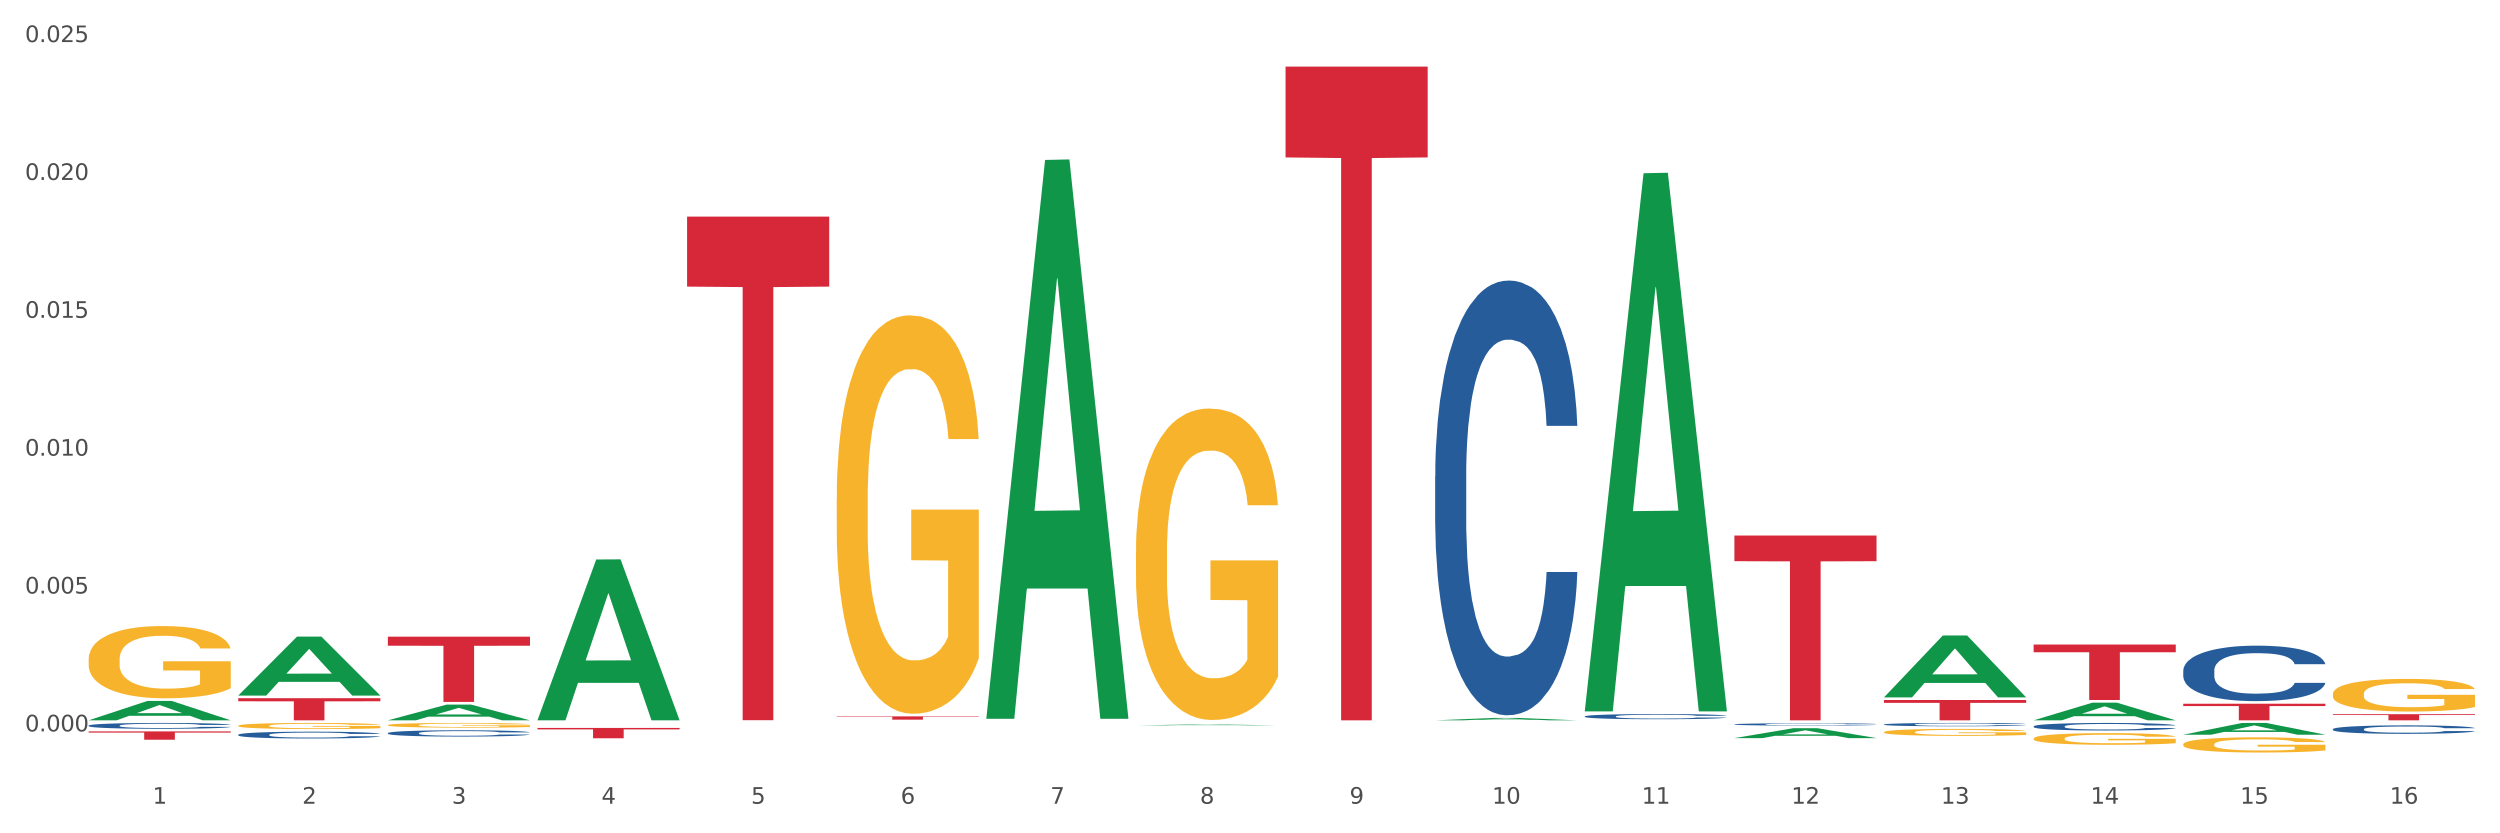 <?xml version="1.0" encoding="utf-8" standalone="no"?>
<!DOCTYPE svg PUBLIC "-//W3C//DTD SVG 1.1//EN"
  "http://www.w3.org/Graphics/SVG/1.1/DTD/svg11.dtd">
<svg xmlns:xlink="http://www.w3.org/1999/xlink" width="1080pt" height="360pt" viewBox="0 0 1080 360" xmlns="http://www.w3.org/2000/svg" version="1.1">
 <rect x="0" y="0" width="1080" height="360" fill="#333333" stroke="none"/>
 <defs>
  <style type="text/css">*{stroke-linejoin: round; stroke-linecap: butt}</style>
 </defs>
 <g id="figure_1">
  <g id="patch_1">
   <path d="M 0 360 
L 1080 360 
L 1080 0 
L 0 0 
z
" style="fill: #ffffff; stroke: #ffffff; stroke-linejoin: miter"/>
  </g>
  <g id="axes_1">
   <g id="matplotlib.axis_1">
    <g id="xtick_1">
     <g id="text_1">
      <!-- 1 -->
      <g style="fill: #4d4d4d" transform="translate(65.93 347.204) scale(0.096 -0.096)">
       <defs>
        <path id="DejaVuSans-31" d="M 794 531 
L 1825 531 
L 1825 4091 
L 703 3866 
L 703 4441 
L 1819 4666 
L 2450 4666 
L 2450 531 
L 3481 531 
L 3481 0 
L 794 0 
L 794 531 
z
" transform="scale(0.016)"/>
       </defs>
       <use xlink:href="#DejaVuSans-31"/>
      </g>
     </g>
    </g>
    <g id="xtick_2">
     <g id="text_2">
      <!-- 2 -->
      <g style="fill: #4d4d4d" transform="translate(130.565 347.204) scale(0.096 -0.096)">
       <defs>
        <path id="DejaVuSans-32" d="M 1228 531 
L 3431 531 
L 3431 0 
L 469 0 
L 469 531 
Q 828 903 1448 1529 
Q 2069 2156 2228 2338 
Q 2531 2678 2651 2914 
Q 2772 3150 2772 3378 
Q 2772 3750 2511 3984 
Q 2250 4219 1831 4219 
Q 1534 4219 1204 4116 
Q 875 4013 500 3803 
L 500 4441 
Q 881 4594 1212 4672 
Q 1544 4750 1819 4750 
Q 2544 4750 2975 4387 
Q 3406 4025 3406 3419 
Q 3406 3131 3298 2873 
Q 3191 2616 2906 2266 
Q 2828 2175 2409 1742 
Q 1991 1309 1228 531 
z
" transform="scale(0.016)"/>
       </defs>
       <use xlink:href="#DejaVuSans-32"/>
      </g>
     </g>
    </g>
    <g id="xtick_3">
     <g id="text_3">
      <!-- 3 -->
      <g style="fill: #4d4d4d" transform="translate(195.199 347.204) scale(0.096 -0.096)">
       <defs>
        <path id="DejaVuSans-33" d="M 2597 2516 
Q 3050 2419 3304 2112 
Q 3559 1806 3559 1356 
Q 3559 666 3084 287 
Q 2609 -91 1734 -91 
Q 1441 -91 1130 -33 
Q 819 25 488 141 
L 488 750 
Q 750 597 1062 519 
Q 1375 441 1716 441 
Q 2309 441 2620 675 
Q 2931 909 2931 1356 
Q 2931 1769 2642 2001 
Q 2353 2234 1838 2234 
L 1294 2234 
L 1294 2753 
L 1863 2753 
Q 2328 2753 2575 2939 
Q 2822 3125 2822 3475 
Q 2822 3834 2567 4026 
Q 2313 4219 1838 4219 
Q 1578 4219 1281 4162 
Q 984 4106 628 3988 
L 628 4550 
Q 988 4650 1302 4700 
Q 1616 4750 1894 4750 
Q 2613 4750 3031 4423 
Q 3450 4097 3450 3541 
Q 3450 3153 3228 2886 
Q 3006 2619 2597 2516 
z
" transform="scale(0.016)"/>
       </defs>
       <use xlink:href="#DejaVuSans-33"/>
      </g>
     </g>
    </g>
    <g id="xtick_4">
     <g id="text_4">
      <!-- 4 -->
      <g style="fill: #4d4d4d" transform="translate(259.833 347.204) scale(0.096 -0.096)">
       <defs>
        <path id="DejaVuSans-34" d="M 2419 4116 
L 825 1625 
L 2419 1625 
L 2419 4116 
z
M 2253 4666 
L 3047 4666 
L 3047 1625 
L 3713 1625 
L 3713 1100 
L 3047 1100 
L 3047 0 
L 2419 0 
L 2419 1100 
L 313 1100 
L 313 1709 
L 2253 4666 
z
" transform="scale(0.016)"/>
       </defs>
       <use xlink:href="#DejaVuSans-34"/>
      </g>
     </g>
    </g>
    <g id="xtick_5">
     <g id="text_5">
      <!-- 5 -->
      <g style="fill: #4d4d4d" transform="translate(324.467 347.204) scale(0.096 -0.096)">
       <defs>
        <path id="DejaVuSans-35" d="M 691 4666 
L 3169 4666 
L 3169 4134 
L 1269 4134 
L 1269 2991 
Q 1406 3038 1543 3061 
Q 1681 3084 1819 3084 
Q 2600 3084 3056 2656 
Q 3513 2228 3513 1497 
Q 3513 744 3044 326 
Q 2575 -91 1722 -91 
Q 1428 -91 1123 -41 
Q 819 9 494 109 
L 494 744 
Q 775 591 1075 516 
Q 1375 441 1709 441 
Q 2250 441 2565 725 
Q 2881 1009 2881 1497 
Q 2881 1984 2565 2268 
Q 2250 2553 1709 2553 
Q 1456 2553 1204 2497 
Q 953 2441 691 2322 
L 691 4666 
z
" transform="scale(0.016)"/>
       </defs>
       <use xlink:href="#DejaVuSans-35"/>
      </g>
     </g>
    </g>
    <g id="xtick_6">
     <g id="text_6">
      <!-- 6 -->
      <g style="fill: #4d4d4d" transform="translate(389.102 347.204) scale(0.096 -0.096)">
       <defs>
        <path id="DejaVuSans-36" d="M 2113 2584 
Q 1688 2584 1439 2293 
Q 1191 2003 1191 1497 
Q 1191 994 1439 701 
Q 1688 409 2113 409 
Q 2538 409 2786 701 
Q 3034 994 3034 1497 
Q 3034 2003 2786 2293 
Q 2538 2584 2113 2584 
z
M 3366 4563 
L 3366 3988 
Q 3128 4100 2886 4159 
Q 2644 4219 2406 4219 
Q 1781 4219 1451 3797 
Q 1122 3375 1075 2522 
Q 1259 2794 1537 2939 
Q 1816 3084 2150 3084 
Q 2853 3084 3261 2657 
Q 3669 2231 3669 1497 
Q 3669 778 3244 343 
Q 2819 -91 2113 -91 
Q 1303 -91 875 529 
Q 447 1150 447 2328 
Q 447 3434 972 4092 
Q 1497 4750 2381 4750 
Q 2619 4750 2861 4703 
Q 3103 4656 3366 4563 
z
" transform="scale(0.016)"/>
       </defs>
       <use xlink:href="#DejaVuSans-36"/>
      </g>
     </g>
    </g>
    <g id="xtick_7">
     <g id="text_7">
      <!-- 7 -->
      <g style="fill: #4d4d4d" transform="translate(453.736 347.204) scale(0.096 -0.096)">
       <defs>
        <path id="DejaVuSans-37" d="M 525 4666 
L 3525 4666 
L 3525 4397 
L 1831 0 
L 1172 0 
L 2766 4134 
L 525 4134 
L 525 4666 
z
" transform="scale(0.016)"/>
       </defs>
       <use xlink:href="#DejaVuSans-37"/>
      </g>
     </g>
    </g>
    <g id="xtick_8">
     <g id="text_8">
      <!-- 8 -->
      <g style="fill: #4d4d4d" transform="translate(518.37 347.204) scale(0.096 -0.096)">
       <defs>
        <path id="DejaVuSans-38" d="M 2034 2216 
Q 1584 2216 1326 1975 
Q 1069 1734 1069 1313 
Q 1069 891 1326 650 
Q 1584 409 2034 409 
Q 2484 409 2743 651 
Q 3003 894 3003 1313 
Q 3003 1734 2745 1975 
Q 2488 2216 2034 2216 
z
M 1403 2484 
Q 997 2584 770 2862 
Q 544 3141 544 3541 
Q 544 4100 942 4425 
Q 1341 4750 2034 4750 
Q 2731 4750 3128 4425 
Q 3525 4100 3525 3541 
Q 3525 3141 3298 2862 
Q 3072 2584 2669 2484 
Q 3125 2378 3379 2068 
Q 3634 1759 3634 1313 
Q 3634 634 3220 271 
Q 2806 -91 2034 -91 
Q 1263 -91 848 271 
Q 434 634 434 1313 
Q 434 1759 690 2068 
Q 947 2378 1403 2484 
z
M 1172 3481 
Q 1172 3119 1398 2916 
Q 1625 2713 2034 2713 
Q 2441 2713 2670 2916 
Q 2900 3119 2900 3481 
Q 2900 3844 2670 4047 
Q 2441 4250 2034 4250 
Q 1625 4250 1398 4047 
Q 1172 3844 1172 3481 
z
" transform="scale(0.016)"/>
       </defs>
       <use xlink:href="#DejaVuSans-38"/>
      </g>
     </g>
    </g>
    <g id="xtick_9">
     <g id="text_9">
      <!-- 9 -->
      <g style="fill: #4d4d4d" transform="translate(583.005 347.204) scale(0.096 -0.096)">
       <defs>
        <path id="DejaVuSans-39" d="M 703 97 
L 703 672 
Q 941 559 1184 500 
Q 1428 441 1663 441 
Q 2288 441 2617 861 
Q 2947 1281 2994 2138 
Q 2813 1869 2534 1725 
Q 2256 1581 1919 1581 
Q 1219 1581 811 2004 
Q 403 2428 403 3163 
Q 403 3881 828 4315 
Q 1253 4750 1959 4750 
Q 2769 4750 3195 4129 
Q 3622 3509 3622 2328 
Q 3622 1225 3098 567 
Q 2575 -91 1691 -91 
Q 1453 -91 1209 -44 
Q 966 3 703 97 
z
M 1959 2075 
Q 2384 2075 2632 2365 
Q 2881 2656 2881 3163 
Q 2881 3666 2632 3958 
Q 2384 4250 1959 4250 
Q 1534 4250 1286 3958 
Q 1038 3666 1038 3163 
Q 1038 2656 1286 2365 
Q 1534 2075 1959 2075 
z
" transform="scale(0.016)"/>
       </defs>
       <use xlink:href="#DejaVuSans-39"/>
      </g>
     </g>
    </g>
    <g id="xtick_10">
     <g id="text_10">
      <!-- 10 -->
      <g style="fill: #4d4d4d" transform="translate(644.585 347.204) scale(0.096 -0.096)">
       <defs>
        <path id="DejaVuSans-30" d="M 2034 4250 
Q 1547 4250 1301 3770 
Q 1056 3291 1056 2328 
Q 1056 1369 1301 889 
Q 1547 409 2034 409 
Q 2525 409 2770 889 
Q 3016 1369 3016 2328 
Q 3016 3291 2770 3770 
Q 2525 4250 2034 4250 
z
M 2034 4750 
Q 2819 4750 3233 4129 
Q 3647 3509 3647 2328 
Q 3647 1150 3233 529 
Q 2819 -91 2034 -91 
Q 1250 -91 836 529 
Q 422 1150 422 2328 
Q 422 3509 836 4129 
Q 1250 4750 2034 4750 
z
" transform="scale(0.016)"/>
       </defs>
       <use xlink:href="#DejaVuSans-31"/>
       <use xlink:href="#DejaVuSans-30" transform="translate(63.623 0)"/>
      </g>
     </g>
    </g>
    <g id="xtick_11">
     <g id="text_11">
      <!-- 11 -->
      <g style="fill: #4d4d4d" transform="translate(709.219 347.204) scale(0.096 -0.096)">
       <use xlink:href="#DejaVuSans-31"/>
       <use xlink:href="#DejaVuSans-31" transform="translate(63.623 0)"/>
      </g>
     </g>
    </g>
    <g id="xtick_12">
     <g id="text_12">
      <!-- 12 -->
      <g style="fill: #4d4d4d" transform="translate(773.854 347.204) scale(0.096 -0.096)">
       <use xlink:href="#DejaVuSans-31"/>
       <use xlink:href="#DejaVuSans-32" transform="translate(63.623 0)"/>
      </g>
     </g>
    </g>
    <g id="xtick_13">
     <g id="text_13">
      <!-- 13 -->
      <g style="fill: #4d4d4d" transform="translate(838.488 347.204) scale(0.096 -0.096)">
       <use xlink:href="#DejaVuSans-31"/>
       <use xlink:href="#DejaVuSans-33" transform="translate(63.623 0)"/>
      </g>
     </g>
    </g>
    <g id="xtick_14">
     <g id="text_14">
      <!-- 14 -->
      <g style="fill: #4d4d4d" transform="translate(903.122 347.204) scale(0.096 -0.096)">
       <use xlink:href="#DejaVuSans-31"/>
       <use xlink:href="#DejaVuSans-34" transform="translate(63.623 0)"/>
      </g>
     </g>
    </g>
    <g id="xtick_15">
     <g id="text_15">
      <!-- 15 -->
      <g style="fill: #4d4d4d" transform="translate(967.756 347.204) scale(0.096 -0.096)">
       <use xlink:href="#DejaVuSans-31"/>
       <use xlink:href="#DejaVuSans-35" transform="translate(63.623 0)"/>
      </g>
     </g>
    </g>
    <g id="xtick_16">
     <g id="text_16">
      <!-- 16 -->
      <g style="fill: #4d4d4d" transform="translate(1032.391 347.204) scale(0.096 -0.096)">
       <use xlink:href="#DejaVuSans-31"/>
       <use xlink:href="#DejaVuSans-36" transform="translate(63.623 0)"/>
      </g>
     </g>
    </g>
    <g id="xtick_17"/>
    <g id="xtick_18"/>
    <g id="xtick_19"/>
    <g id="xtick_20"/>
    <g id="xtick_21"/>
    <g id="xtick_22"/>
    <g id="xtick_23"/>
    <g id="xtick_24"/>
    <g id="xtick_25"/>
    <g id="xtick_26"/>
    <g id="xtick_27"/>
    <g id="xtick_28"/>
    <g id="xtick_29"/>
    <g id="xtick_30"/>
    <g id="xtick_31"/>
   </g>
   <g id="matplotlib.axis_2">
    <g id="ytick_1">
     <g id="text_17">
      <!-- 0.000 -->
      <g style="fill: #4d4d4d" transform="translate(10.8 315.964) scale(0.096 -0.096)">
       <defs>
        <path id="DejaVuSans-2e" d="M 684 794 
L 1344 794 
L 1344 0 
L 684 0 
L 684 794 
z
" transform="scale(0.016)"/>
       </defs>
       <use xlink:href="#DejaVuSans-30"/>
       <use xlink:href="#DejaVuSans-2e" transform="translate(63.623 0)"/>
       <use xlink:href="#DejaVuSans-30" transform="translate(95.41 0)"/>
       <use xlink:href="#DejaVuSans-30" transform="translate(159.033 0)"/>
       <use xlink:href="#DejaVuSans-30" transform="translate(222.656 0)"/>
      </g>
     </g>
    </g>
    <g id="ytick_2">
     <g id="text_18">
      <!-- 0.005 -->
      <g style="fill: #4d4d4d" transform="translate(10.8 256.408) scale(0.096 -0.096)">
       <use xlink:href="#DejaVuSans-30"/>
       <use xlink:href="#DejaVuSans-2e" transform="translate(63.623 0)"/>
       <use xlink:href="#DejaVuSans-30" transform="translate(95.41 0)"/>
       <use xlink:href="#DejaVuSans-30" transform="translate(159.033 0)"/>
       <use xlink:href="#DejaVuSans-35" transform="translate(222.656 0)"/>
      </g>
     </g>
    </g>
    <g id="ytick_3">
     <g id="text_19">
      <!-- 0.010 -->
      <g style="fill: #4d4d4d" transform="translate(10.8 196.852) scale(0.096 -0.096)">
       <use xlink:href="#DejaVuSans-30"/>
       <use xlink:href="#DejaVuSans-2e" transform="translate(63.623 0)"/>
       <use xlink:href="#DejaVuSans-30" transform="translate(95.41 0)"/>
       <use xlink:href="#DejaVuSans-31" transform="translate(159.033 0)"/>
       <use xlink:href="#DejaVuSans-30" transform="translate(222.656 0)"/>
      </g>
     </g>
    </g>
    <g id="ytick_4">
     <g id="text_20">
      <!-- 0.015 -->
      <g style="fill: #4d4d4d" transform="translate(10.8 137.295) scale(0.096 -0.096)">
       <use xlink:href="#DejaVuSans-30"/>
       <use xlink:href="#DejaVuSans-2e" transform="translate(63.623 0)"/>
       <use xlink:href="#DejaVuSans-30" transform="translate(95.41 0)"/>
       <use xlink:href="#DejaVuSans-31" transform="translate(159.033 0)"/>
       <use xlink:href="#DejaVuSans-35" transform="translate(222.656 0)"/>
      </g>
     </g>
    </g>
    <g id="ytick_5">
     <g id="text_21">
      <!-- 0.020 -->
      <g style="fill: #4d4d4d" transform="translate(10.8 77.739) scale(0.096 -0.096)">
       <use xlink:href="#DejaVuSans-30"/>
       <use xlink:href="#DejaVuSans-2e" transform="translate(63.623 0)"/>
       <use xlink:href="#DejaVuSans-30" transform="translate(95.41 0)"/>
       <use xlink:href="#DejaVuSans-32" transform="translate(159.033 0)"/>
       <use xlink:href="#DejaVuSans-30" transform="translate(222.656 0)"/>
      </g>
     </g>
    </g>
    <g id="ytick_6">
     <g id="text_22">
      <!-- 0.025 -->
      <g style="fill: #4d4d4d" transform="translate(10.8 18.183) scale(0.096 -0.096)">
       <use xlink:href="#DejaVuSans-30"/>
       <use xlink:href="#DejaVuSans-2e" transform="translate(63.623 0)"/>
       <use xlink:href="#DejaVuSans-30" transform="translate(95.41 0)"/>
       <use xlink:href="#DejaVuSans-32" transform="translate(159.033 0)"/>
       <use xlink:href="#DejaVuSans-35" transform="translate(222.656 0)"/>
      </g>
     </g>
    </g>
    <g id="ytick_7"/>
    <g id="ytick_8"/>
    <g id="ytick_9"/>
    <g id="ytick_10"/>
    <g id="ytick_11"/>
   </g>
   <g id="PolyCollection_1">
    <path d="M 38.283 311.167 
L 38.346 311.159 
L 63.667 302.813 
L 74.175 302.805 
L 99.686 311.183 
L 87.532 311.183 
L 82.024 309.232 
L 55.881 309.232 
L 55.691 309.263 
L 50.374 311.183 
L 38.283 311.183 
L 38.283 311.167 
L 59.173 308.068 
L 78.733 308.06 
L 69.048 304.591 
L 68.921 304.575 
L 68.794 304.599 
L 59.109 308.06 
L 59.173 308.068 
L 38.283 311.167 
z
" clip-path="url(#p64191a6400)" style="fill: #109648"/>
    <path d="M 943.163 304.025 
L 1004.566 304.025 
L 1004.566 305.019 
L 980.412 305.026 
L 980.412 311.183 
L 967.171 311.183 
L 967.171 305.026 
L 943.163 305.019 
L 943.163 304.031 
L 943.163 304.025 
z
" clip-path="url(#p64191a6400)" style="fill: #d62839"/>
    <path d="M 878.529 278.437 
L 939.931 278.437 
L 939.931 281.768 
L 915.778 281.79 
L 915.778 302.406 
L 902.537 302.406 
L 902.537 281.79 
L 878.529 281.768 
L 878.529 278.459 
L 878.529 278.437 
z
" clip-path="url(#p64191a6400)" style="fill: #d62839"/>
    <path d="M 813.895 302.406 
L 875.297 302.406 
L 875.297 303.626 
L 851.143 303.634 
L 851.143 311.183 
L 837.903 311.183 
L 837.903 303.634 
L 813.895 303.626 
L 813.895 302.414 
L 813.895 302.406 
z
" clip-path="url(#p64191a6400)" style="fill: #d62839"/>
    <path d="M 749.26 231.341 
L 810.663 231.341 
L 810.663 242.437 
L 786.509 242.512 
L 786.509 311.183 
L 773.268 311.183 
L 773.268 242.512 
L 749.26 242.437 
L 749.26 231.416 
L 749.26 231.341 
z
" clip-path="url(#p64191a6400)" style="fill: #d62839"/>
    <path d="M 555.357 28.762 
L 616.76 28.762 
L 616.76 68.009 
L 592.606 68.275 
L 592.606 311.183 
L 579.365 311.183 
L 579.365 68.275 
L 555.357 68.009 
L 555.357 29.027 
L 555.357 28.762 
z
" clip-path="url(#p64191a6400)" style="fill: #d62839"/>
    <path d="M 38.283 284.879 
L 38.355 284.85 
L 38.355 283.824 
L 38.5 282.94 
L 39.225 280.802 
L 40.313 279.035 
L 41.11 278.094 
L 41.908 277.324 
L 42.85 276.554 
L 44.01 275.756 
L 46.112 274.587 
L 47.417 273.988 
L 49.012 273.361 
L 51.912 272.449 
L 54.014 271.936 
L 56.189 271.508 
L 59.741 270.995 
L 62.061 270.767 
L 64.526 270.596 
L 67.498 270.482 
L 69.745 270.453 
L 74.675 270.539 
L 78.88 270.795 
L 80.91 270.995 
L 83.519 271.337 
L 84.897 271.565 
L 87.144 272.021 
L 89.464 272.62 
L 91.059 273.133 
L 93.451 274.102 
L 95.263 275.072 
L 96.931 276.269 
L 97.801 277.096 
L 98.453 277.866 
L 99.033 278.749 
L 99.613 280.146 
L 86.564 280.146 
L 86.057 279.149 
L 85.259 278.208 
L 84.099 277.295 
L 83.084 276.725 
L 81.345 276.013 
L 79.75 275.556 
L 78.082 275.214 
L 76.052 274.929 
L 74.458 274.787 
L 72.21 274.673 
L 67.788 274.701 
L 64.816 274.929 
L 62.786 275.214 
L 61.481 275.471 
L 60.321 275.756 
L 59.016 276.155 
L 57.494 276.754 
L 56.407 277.295 
L 55.319 277.98 
L 54.449 278.664 
L 53.652 279.462 
L 52.999 280.317 
L 52.492 281.201 
L 52.057 282.285 
L 51.694 284.081 
L 51.694 287.987 
L 51.839 288.87 
L 52.202 290.039 
L 52.637 290.923 
L 53.362 291.978 
L 54.014 292.691 
L 55.247 293.717 
L 56.624 294.572 
L 57.711 295.114 
L 58.799 295.57 
L 60.684 296.197 
L 62.786 296.71 
L 64.598 297.024 
L 67.063 297.309 
L 68.731 297.423 
L 70.18 297.48 
L 73.733 297.48 
L 76.27 297.395 
L 79.097 297.195 
L 81.272 296.939 
L 83.084 296.625 
L 85.114 296.112 
L 86.419 295.627 
L 86.419 289.669 
L 70.47 289.64 
L 70.47 285.677 
L 99.686 285.677 
L 99.686 297.309 
L 98.453 297.908 
L 97.076 298.45 
L 95.626 298.934 
L 93.451 299.533 
L 90.841 300.103 
L 88.521 300.502 
L 86.057 300.844 
L 83.157 301.158 
L 79.387 301.443 
L 77.067 301.557 
L 74.168 301.643 
L 70.76 301.671 
L 67.788 301.614 
L 64.888 301.472 
L 61.844 301.215 
L 58.871 300.844 
L 56.624 300.474 
L 54.377 300.018 
L 51.984 299.419 
L 50.1 298.849 
L 48.65 298.336 
L 47.055 297.68 
L 45.315 296.825 
L 44.01 296.055 
L 42.85 295.256 
L 41.618 294.23 
L 40.748 293.346 
L 39.878 292.234 
L 39.37 291.408 
L 38.79 290.125 
L 38.355 288.329 
L 38.283 284.879 
z
" clip-path="url(#p64191a6400)" style="fill: #f7b32b"/>
    <path d="M 361.454 309.477 
L 422.857 309.477 
L 422.857 309.674 
L 398.703 309.675 
L 398.703 310.893 
L 385.463 310.893 
L 385.463 309.675 
L 361.454 309.674 
L 361.454 309.478 
L 361.454 309.477 
z
" clip-path="url(#p64191a6400)" style="fill: #d62839"/>
    <path d="M 296.82 93.585 
L 358.223 93.585 
L 358.223 123.815 
L 334.069 124.019 
L 334.069 311.117 
L 320.828 311.117 
L 320.828 124.019 
L 296.82 123.815 
L 296.82 93.789 
L 296.82 93.585 
z
" clip-path="url(#p64191a6400)" style="fill: #d62839"/>
    <path d="M 1007.797 315.001 
L 1007.87 314.998 
L 1007.87 314.904 
L 1008.088 314.777 
L 1008.886 314.543 
L 1009.902 314.366 
L 1011.644 314.158 
L 1012.588 314.071 
L 1013.822 313.974 
L 1016.362 313.817 
L 1019.265 313.683 
L 1021.297 313.61 
L 1022.821 313.563 
L 1026.233 313.479 
L 1028.192 313.442 
L 1030.225 313.412 
L 1031.967 313.392 
L 1034.87 313.369 
L 1037.192 313.359 
L 1039.878 313.355 
L 1042.128 313.359 
L 1045.103 313.372 
L 1049.458 313.412 
L 1051.128 313.436 
L 1053.378 313.476 
L 1055.7 313.529 
L 1057.587 313.583 
L 1059.765 313.66 
L 1062.015 313.76 
L 1064.192 313.887 
L 1065.716 314.004 
L 1066.95 314.128 
L 1068.039 314.279 
L 1068.837 314.443 
L 1069.2 314.58 
L 1055.918 314.58 
L 1055.555 314.456 
L 1054.829 314.322 
L 1054.103 314.232 
L 1053.305 314.158 
L 1052.071 314.075 
L 1050.982 314.021 
L 1049.168 313.958 
L 1047.499 313.917 
L 1046.12 313.894 
L 1044.45 313.874 
L 1040.894 313.854 
L 1038.354 313.854 
L 1036.757 313.861 
L 1034.797 313.877 
L 1033.128 313.901 
L 1031.168 313.941 
L 1029.644 313.984 
L 1028.12 314.041 
L 1027.249 314.081 
L 1025.942 314.155 
L 1025.071 314.215 
L 1023.91 314.319 
L 1023.257 314.393 
L 1022.096 314.583 
L 1021.588 314.724 
L 1021.37 314.821 
L 1021.225 314.928 
L 1021.225 315.45 
L 1021.66 315.684 
L 1022.023 315.784 
L 1022.604 315.898 
L 1023.692 316.045 
L 1025.289 316.189 
L 1026.959 316.293 
L 1028.338 316.356 
L 1029.644 316.403 
L 1030.95 316.44 
L 1032.547 316.473 
L 1033.854 316.493 
L 1035.813 316.514 
L 1038.136 316.524 
L 1039.95 316.524 
L 1043.652 316.507 
L 1045.321 316.49 
L 1046.918 316.467 
L 1048.66 316.43 
L 1050.039 316.39 
L 1050.837 316.36 
L 1052.144 316.296 
L 1053.16 316.229 
L 1054.031 316.152 
L 1054.611 316.085 
L 1055.265 315.985 
L 1055.773 315.871 
L 1055.918 315.811 
L 1069.2 315.811 
L 1068.91 315.931 
L 1068.402 316.049 
L 1067.386 316.206 
L 1066.587 316.296 
L 1065.353 316.406 
L 1064.047 316.5 
L 1062.232 316.604 
L 1060.563 316.681 
L 1058.821 316.748 
L 1056.934 316.808 
L 1053.523 316.892 
L 1052.289 316.915 
L 1049.676 316.955 
L 1047.644 316.979 
L 1044.668 317.002 
L 1041.62 317.015 
L 1038.426 317.019 
L 1035.596 317.012 
L 1032.475 316.992 
L 1030.515 316.972 
L 1028.338 316.942 
L 1025.797 316.895 
L 1023.402 316.838 
L 1021.152 316.771 
L 1019.047 316.694 
L 1017.088 316.607 
L 1014.547 316.463 
L 1012.66 316.323 
L 1011.281 316.192 
L 1010.338 316.082 
L 1009.394 315.941 
L 1008.886 315.844 
L 1008.088 315.61 
L 1007.797 315.393 
L 1007.797 315.001 
z
" clip-path="url(#p64191a6400)" style="fill: #255c99"/>
    <path d="M 1007.797 308.523 
L 1069.2 308.523 
L 1069.2 308.893 
L 1045.046 308.895 
L 1045.046 311.183 
L 1031.806 311.183 
L 1031.806 308.895 
L 1007.797 308.893 
L 1007.797 308.526 
L 1007.797 308.523 
z
" clip-path="url(#p64191a6400)" style="fill: #d62839"/>
    <path d="M 943.163 289.691 
L 943.236 289.669 
L 943.236 289.057 
L 943.453 288.225 
L 944.252 286.693 
L 945.268 285.532 
L 947.01 284.175 
L 947.953 283.606 
L 949.187 282.971 
L 951.728 281.943 
L 954.631 281.067 
L 956.663 280.585 
L 958.187 280.279 
L 961.598 279.732 
L 963.558 279.491 
L 965.59 279.294 
L 967.332 279.163 
L 970.235 279.009 
L 972.558 278.944 
L 975.243 278.922 
L 977.493 278.944 
L 980.469 279.031 
L 984.824 279.294 
L 986.493 279.447 
L 988.743 279.71 
L 991.066 280.06 
L 992.953 280.41 
L 995.13 280.914 
L 997.38 281.571 
L 999.558 282.402 
L 1001.082 283.168 
L 1002.316 283.978 
L 1003.404 284.963 
L 1004.203 286.036 
L 1004.566 286.933 
L 991.284 286.933 
L 990.921 286.123 
L 990.195 285.248 
L 989.469 284.657 
L 988.671 284.175 
L 987.437 283.628 
L 986.348 283.278 
L 984.534 282.862 
L 982.864 282.599 
L 981.485 282.446 
L 979.816 282.315 
L 976.26 282.183 
L 973.719 282.183 
L 972.122 282.227 
L 970.163 282.337 
L 968.494 282.49 
L 966.534 282.753 
L 965.01 283.037 
L 963.485 283.409 
L 962.615 283.672 
L 961.308 284.153 
L 960.437 284.547 
L 959.276 285.226 
L 958.623 285.708 
L 957.461 286.955 
L 956.953 287.875 
L 956.736 288.509 
L 956.59 289.21 
L 956.59 292.625 
L 957.026 294.157 
L 957.389 294.813 
L 957.969 295.558 
L 959.058 296.521 
L 960.655 297.462 
L 962.324 298.141 
L 963.703 298.556 
L 965.01 298.863 
L 966.316 299.104 
L 967.913 299.323 
L 969.219 299.454 
L 971.179 299.585 
L 973.502 299.651 
L 975.316 299.651 
L 979.018 299.541 
L 980.687 299.432 
L 982.284 299.279 
L 984.026 299.038 
L 985.405 298.775 
L 986.203 298.578 
L 987.509 298.162 
L 988.526 297.725 
L 989.397 297.221 
L 989.977 296.783 
L 990.63 296.127 
L 991.138 295.383 
L 991.284 294.989 
L 1004.566 294.989 
L 1004.275 295.777 
L 1003.767 296.543 
L 1002.751 297.571 
L 1001.953 298.162 
L 1000.719 298.885 
L 999.413 299.498 
L 997.598 300.176 
L 995.929 300.68 
L 994.187 301.117 
L 992.3 301.511 
L 988.888 302.059 
L 987.655 302.212 
L 985.042 302.475 
L 983.009 302.628 
L 980.034 302.781 
L 976.985 302.869 
L 973.792 302.891 
L 970.961 302.847 
L 967.84 302.715 
L 965.881 302.584 
L 963.703 302.387 
L 961.163 302.081 
L 958.768 301.708 
L 956.518 301.271 
L 954.413 300.767 
L 952.453 300.198 
L 949.913 299.257 
L 948.026 298.338 
L 946.647 297.484 
L 945.703 296.762 
L 944.76 295.842 
L 944.252 295.207 
L 943.453 293.675 
L 943.163 292.252 
L 943.163 289.691 
z
" clip-path="url(#p64191a6400)" style="fill: #255c99"/>
    <path d="M 813.895 312.963 
L 813.967 312.962 
L 813.967 312.925 
L 814.185 312.875 
L 814.983 312.783 
L 815.999 312.714 
L 817.741 312.632 
L 818.685 312.598 
L 819.919 312.56 
L 822.459 312.498 
L 825.362 312.446 
L 827.394 312.417 
L 828.919 312.398 
L 832.33 312.366 
L 834.289 312.351 
L 836.322 312.339 
L 838.064 312.331 
L 840.967 312.322 
L 843.289 312.318 
L 845.975 312.317 
L 848.225 312.318 
L 851.201 312.324 
L 855.555 312.339 
L 857.225 312.349 
L 859.475 312.364 
L 861.797 312.385 
L 863.684 312.406 
L 865.862 312.436 
L 868.112 312.476 
L 870.289 312.526 
L 871.813 312.572 
L 873.047 312.62 
L 874.136 312.679 
L 874.934 312.744 
L 875.297 312.798 
L 862.015 312.798 
L 861.652 312.749 
L 860.926 312.696 
L 860.201 312.661 
L 859.402 312.632 
L 858.168 312.599 
L 857.08 312.578 
L 855.265 312.553 
L 853.596 312.538 
L 852.217 312.528 
L 850.547 312.521 
L 846.991 312.513 
L 844.451 312.513 
L 842.854 312.515 
L 840.894 312.522 
L 839.225 312.531 
L 837.265 312.547 
L 835.741 312.564 
L 834.217 312.586 
L 833.346 312.602 
L 832.04 312.631 
L 831.169 312.654 
L 830.007 312.695 
L 829.354 312.724 
L 828.193 312.799 
L 827.685 312.854 
L 827.467 312.892 
L 827.322 312.934 
L 827.322 313.139 
L 827.757 313.231 
L 828.12 313.27 
L 828.701 313.315 
L 829.79 313.373 
L 831.386 313.429 
L 833.056 313.47 
L 834.435 313.495 
L 835.741 313.513 
L 837.048 313.528 
L 838.644 313.541 
L 839.951 313.549 
L 841.91 313.556 
L 844.233 313.56 
L 846.047 313.56 
L 849.749 313.554 
L 851.418 313.547 
L 853.015 313.538 
L 854.757 313.524 
L 856.136 313.508 
L 856.934 313.496 
L 858.241 313.471 
L 859.257 313.445 
L 860.128 313.415 
L 860.709 313.388 
L 861.362 313.349 
L 861.87 313.304 
L 862.015 313.281 
L 875.297 313.281 
L 875.007 313.328 
L 874.499 313.374 
L 873.483 313.436 
L 872.684 313.471 
L 871.45 313.514 
L 870.144 313.551 
L 868.329 313.592 
L 866.66 313.622 
L 864.918 313.648 
L 863.031 313.672 
L 859.62 313.705 
L 858.386 313.714 
L 855.773 313.73 
L 853.741 313.739 
L 850.765 313.748 
L 847.717 313.753 
L 844.523 313.755 
L 841.693 313.752 
L 838.572 313.744 
L 836.612 313.736 
L 834.435 313.725 
L 831.894 313.706 
L 829.499 313.684 
L 827.249 313.658 
L 825.144 313.627 
L 823.185 313.593 
L 820.644 313.537 
L 818.757 313.482 
L 817.378 313.43 
L 816.435 313.387 
L 815.491 313.332 
L 814.983 313.294 
L 814.185 313.202 
L 813.895 313.117 
L 813.895 312.963 
z
" clip-path="url(#p64191a6400)" style="fill: #255c99"/>
    <path d="M 749.26 312.908 
L 749.333 312.907 
L 749.333 312.881 
L 749.551 312.846 
L 750.349 312.783 
L 751.365 312.734 
L 753.107 312.678 
L 754.051 312.654 
L 755.284 312.628 
L 757.825 312.585 
L 760.728 312.548 
L 762.76 312.528 
L 764.284 312.515 
L 767.696 312.493 
L 769.655 312.483 
L 771.687 312.474 
L 773.429 312.469 
L 776.333 312.462 
L 778.655 312.46 
L 781.341 312.459 
L 783.591 312.46 
L 786.566 312.463 
L 790.921 312.474 
L 792.59 312.481 
L 794.84 312.492 
L 797.163 312.506 
L 799.05 312.521 
L 801.227 312.542 
L 803.477 312.569 
L 805.655 312.604 
L 807.179 312.636 
L 808.413 312.67 
L 809.502 312.711 
L 810.3 312.755 
L 810.663 312.793 
L 797.381 312.793 
L 797.018 312.759 
L 796.292 312.722 
L 795.566 312.698 
L 794.768 312.678 
L 793.534 312.655 
L 792.445 312.64 
L 790.631 312.623 
L 788.961 312.612 
L 787.582 312.606 
L 785.913 312.6 
L 782.357 312.595 
L 779.816 312.595 
L 778.22 312.597 
L 776.26 312.601 
L 774.591 312.607 
L 772.631 312.618 
L 771.107 312.63 
L 769.583 312.646 
L 768.712 312.657 
L 767.405 312.677 
L 766.534 312.693 
L 765.373 312.721 
L 764.72 312.742 
L 763.558 312.794 
L 763.05 312.832 
L 762.833 312.858 
L 762.688 312.887 
L 762.688 313.03 
L 763.123 313.094 
L 763.486 313.121 
L 764.067 313.152 
L 765.155 313.192 
L 766.752 313.231 
L 768.421 313.26 
L 769.8 313.277 
L 771.107 313.29 
L 772.413 313.3 
L 774.01 313.309 
L 775.316 313.314 
L 777.276 313.32 
L 779.599 313.323 
L 781.413 313.323 
L 785.115 313.318 
L 786.784 313.313 
L 788.381 313.307 
L 790.123 313.297 
L 791.502 313.286 
L 792.3 313.278 
L 793.607 313.261 
L 794.623 313.242 
L 795.494 313.221 
L 796.074 313.203 
L 796.727 313.176 
L 797.236 313.145 
L 797.381 313.128 
L 810.663 313.128 
L 810.373 313.161 
L 809.864 313.193 
L 808.848 313.236 
L 808.05 313.261 
L 806.816 313.291 
L 805.51 313.316 
L 803.695 313.344 
L 802.026 313.365 
L 800.284 313.384 
L 798.397 313.4 
L 794.986 313.423 
L 793.752 313.429 
L 791.139 313.44 
L 789.107 313.447 
L 786.131 313.453 
L 783.082 313.457 
L 779.889 313.458 
L 777.058 313.456 
L 773.937 313.45 
L 771.978 313.445 
L 769.8 313.437 
L 767.26 313.424 
L 764.865 313.408 
L 762.615 313.39 
L 760.51 313.369 
L 758.55 313.345 
L 756.01 313.306 
L 754.123 313.268 
L 752.744 313.232 
L 751.801 313.202 
L 750.857 313.164 
L 750.349 313.137 
L 749.551 313.074 
L 749.26 313.014 
L 749.26 312.908 
z
" clip-path="url(#p64191a6400)" style="fill: #255c99"/>
    <path d="M 684.626 309.474 
L 684.699 309.472 
L 684.699 309.415 
L 684.916 309.338 
L 685.715 309.195 
L 686.731 309.087 
L 688.473 308.96 
L 689.416 308.907 
L 690.65 308.848 
L 693.19 308.752 
L 696.094 308.671 
L 698.126 308.626 
L 699.65 308.597 
L 703.061 308.546 
L 705.021 308.524 
L 707.053 308.506 
L 708.795 308.493 
L 711.698 308.479 
L 714.021 308.473 
L 716.706 308.471 
L 718.956 308.473 
L 721.932 308.481 
L 726.287 308.506 
L 727.956 308.52 
L 730.206 308.544 
L 732.529 308.577 
L 734.416 308.61 
L 736.593 308.657 
L 738.843 308.718 
L 741.021 308.795 
L 742.545 308.867 
L 743.779 308.942 
L 744.867 309.034 
L 745.666 309.134 
L 746.029 309.217 
L 732.746 309.217 
L 732.384 309.142 
L 731.658 309.06 
L 730.932 309.005 
L 730.134 308.96 
L 728.9 308.909 
L 727.811 308.877 
L 725.996 308.838 
L 724.327 308.814 
L 722.948 308.799 
L 721.279 308.787 
L 717.722 308.775 
L 715.182 308.775 
L 713.585 308.779 
L 711.626 308.789 
L 709.956 308.803 
L 707.997 308.828 
L 706.472 308.854 
L 704.948 308.889 
L 704.077 308.914 
L 702.771 308.958 
L 701.9 308.995 
L 700.739 309.058 
L 700.085 309.103 
L 698.924 309.219 
L 698.416 309.305 
L 698.198 309.364 
L 698.053 309.429 
L 698.053 309.748 
L 698.489 309.89 
L 698.852 309.952 
L 699.432 310.021 
L 700.521 310.111 
L 702.118 310.198 
L 703.787 310.262 
L 705.166 310.3 
L 706.472 310.329 
L 707.779 310.351 
L 709.376 310.372 
L 710.682 310.384 
L 712.642 310.396 
L 714.964 310.402 
L 716.779 310.402 
L 720.48 310.392 
L 722.15 310.382 
L 723.747 310.368 
L 725.488 310.345 
L 726.867 310.321 
L 727.666 310.302 
L 728.972 310.264 
L 729.988 310.223 
L 730.859 310.176 
L 731.44 310.135 
L 732.093 310.074 
L 732.601 310.005 
L 732.746 309.968 
L 746.029 309.968 
L 745.738 310.041 
L 745.23 310.113 
L 744.214 310.209 
L 743.416 310.264 
L 742.182 310.331 
L 740.875 310.388 
L 739.061 310.451 
L 737.392 310.498 
L 735.65 310.539 
L 733.763 310.576 
L 730.351 310.627 
L 729.117 310.641 
L 726.505 310.665 
L 724.472 310.68 
L 721.497 310.694 
L 718.448 310.702 
L 715.255 310.704 
L 712.424 310.7 
L 709.303 310.688 
L 707.343 310.676 
L 705.166 310.657 
L 702.626 310.629 
L 700.231 310.594 
L 697.981 310.553 
L 695.876 310.506 
L 693.916 310.453 
L 691.376 310.366 
L 689.489 310.28 
L 688.11 310.2 
L 687.166 310.133 
L 686.223 310.047 
L 685.715 309.988 
L 684.916 309.846 
L 684.626 309.713 
L 684.626 309.474 
z
" clip-path="url(#p64191a6400)" style="fill: #255c99"/>
    <path d="M 619.992 205.583 
L 620.064 205.412 
L 620.064 200.609 
L 620.282 194.092 
L 621.08 182.085 
L 622.096 172.995 
L 623.838 162.36 
L 624.782 157.901 
L 626.016 152.927 
L 628.556 144.865 
L 631.459 138.005 
L 633.492 134.231 
L 635.016 131.83 
L 638.427 127.542 
L 640.387 125.655 
L 642.419 124.111 
L 644.161 123.082 
L 647.064 121.882 
L 649.387 121.367 
L 652.072 121.196 
L 654.322 121.367 
L 657.298 122.053 
L 661.653 124.111 
L 663.322 125.312 
L 665.572 127.37 
L 667.894 130.115 
L 669.781 132.859 
L 671.959 136.804 
L 674.209 141.95 
L 676.386 148.467 
L 677.91 154.47 
L 679.144 160.817 
L 680.233 168.535 
L 681.031 176.94 
L 681.394 183.972 
L 668.112 183.972 
L 667.749 177.626 
L 667.023 170.765 
L 666.298 166.134 
L 665.499 162.36 
L 664.265 158.072 
L 663.177 155.328 
L 661.362 152.069 
L 659.693 150.011 
L 658.314 148.81 
L 656.644 147.781 
L 653.088 146.752 
L 650.548 146.752 
L 648.951 147.095 
L 646.991 147.953 
L 645.322 149.153 
L 643.362 151.212 
L 641.838 153.441 
L 640.314 156.357 
L 639.443 158.415 
L 638.137 162.189 
L 637.266 165.276 
L 636.104 170.593 
L 635.451 174.367 
L 634.29 184.143 
L 633.782 191.347 
L 633.564 196.321 
L 633.419 201.81 
L 633.419 228.567 
L 633.854 240.573 
L 634.217 245.719 
L 634.798 251.551 
L 635.887 259.098 
L 637.483 266.473 
L 639.153 271.79 
L 640.532 275.049 
L 641.838 277.45 
L 643.145 279.337 
L 644.741 281.052 
L 646.048 282.081 
L 648.007 283.11 
L 650.33 283.625 
L 652.145 283.625 
L 655.846 282.767 
L 657.515 281.91 
L 659.112 280.709 
L 660.854 278.822 
L 662.233 276.764 
L 663.032 275.22 
L 664.338 271.962 
L 665.354 268.531 
L 666.225 264.586 
L 666.806 261.156 
L 667.459 256.01 
L 667.967 250.179 
L 668.112 247.091 
L 681.394 247.091 
L 681.104 253.266 
L 680.596 259.269 
L 679.58 267.331 
L 678.781 271.962 
L 677.547 277.622 
L 676.241 282.424 
L 674.427 287.741 
L 672.757 291.686 
L 671.015 295.117 
L 669.128 298.204 
L 665.717 302.492 
L 664.483 303.693 
L 661.87 305.751 
L 659.838 306.952 
L 656.862 308.152 
L 653.814 308.838 
L 650.62 309.01 
L 647.79 308.667 
L 644.669 307.638 
L 642.709 306.609 
L 640.532 305.065 
L 637.991 302.664 
L 635.596 299.748 
L 633.346 296.317 
L 631.242 292.372 
L 629.282 287.913 
L 626.742 280.538 
L 624.855 273.334 
L 623.475 266.644 
L 622.532 260.984 
L 621.588 253.78 
L 621.08 248.806 
L 620.282 236.8 
L 619.992 225.651 
L 619.992 205.583 
z
" clip-path="url(#p64191a6400)" style="fill: #255c99"/>
    <path d="M 167.552 316.702 
L 167.624 316.699 
L 167.624 316.63 
L 167.842 316.535 
L 168.64 316.361 
L 169.656 316.229 
L 171.398 316.074 
L 172.342 316.009 
L 173.576 315.937 
L 176.116 315.82 
L 179.019 315.721 
L 181.051 315.666 
L 182.576 315.631 
L 185.987 315.569 
L 187.947 315.541 
L 189.979 315.519 
L 191.721 315.504 
L 194.624 315.487 
L 196.946 315.479 
L 199.632 315.477 
L 201.882 315.479 
L 204.858 315.489 
L 209.212 315.519 
L 210.882 315.536 
L 213.132 315.566 
L 215.454 315.606 
L 217.341 315.646 
L 219.519 315.703 
L 221.769 315.778 
L 223.946 315.873 
L 225.47 315.96 
L 226.704 316.052 
L 227.793 316.164 
L 228.591 316.286 
L 228.954 316.388 
L 215.672 316.388 
L 215.309 316.296 
L 214.583 316.196 
L 213.858 316.129 
L 213.059 316.074 
L 211.825 316.012 
L 210.737 315.972 
L 208.922 315.925 
L 207.253 315.895 
L 205.874 315.878 
L 204.204 315.863 
L 200.648 315.848 
L 198.108 315.848 
L 196.511 315.853 
L 194.551 315.865 
L 192.882 315.882 
L 190.922 315.912 
L 189.398 315.945 
L 187.874 315.987 
L 187.003 316.017 
L 185.697 316.072 
L 184.826 316.117 
L 183.664 316.194 
L 183.011 316.249 
L 181.85 316.39 
L 181.342 316.495 
L 181.124 316.567 
L 180.979 316.647 
L 180.979 317.035 
L 181.414 317.21 
L 181.777 317.284 
L 182.358 317.369 
L 183.447 317.479 
L 185.043 317.586 
L 186.713 317.663 
L 188.092 317.71 
L 189.398 317.745 
L 190.705 317.773 
L 192.301 317.797 
L 193.608 317.812 
L 195.567 317.827 
L 197.89 317.835 
L 199.704 317.835 
L 203.406 317.822 
L 205.075 317.81 
L 206.672 317.792 
L 208.414 317.765 
L 209.793 317.735 
L 210.591 317.713 
L 211.898 317.665 
L 212.914 317.616 
L 213.785 317.558 
L 214.366 317.509 
L 215.019 317.434 
L 215.527 317.349 
L 215.672 317.304 
L 228.954 317.304 
L 228.664 317.394 
L 228.156 317.481 
L 227.14 317.598 
L 226.341 317.665 
L 225.107 317.748 
L 223.801 317.817 
L 221.987 317.895 
L 220.317 317.952 
L 218.575 318.002 
L 216.688 318.046 
L 213.277 318.109 
L 212.043 318.126 
L 209.43 318.156 
L 207.398 318.173 
L 204.422 318.191 
L 201.374 318.201 
L 198.18 318.203 
L 195.35 318.198 
L 192.229 318.183 
L 190.269 318.169 
L 188.092 318.146 
L 185.551 318.111 
L 183.156 318.069 
L 180.906 318.019 
L 178.801 317.962 
L 176.842 317.897 
L 174.302 317.79 
L 172.414 317.685 
L 171.035 317.588 
L 170.092 317.506 
L 169.148 317.402 
L 168.64 317.329 
L 167.842 317.155 
L 167.552 316.993 
L 167.552 316.702 
z
" clip-path="url(#p64191a6400)" style="fill: #255c99"/>
    <path d="M 102.917 317.407 
L 102.99 317.405 
L 102.99 317.329 
L 103.208 317.228 
L 104.006 317.04 
L 105.022 316.898 
L 106.764 316.731 
L 107.708 316.662 
L 108.941 316.584 
L 111.482 316.458 
L 114.385 316.351 
L 116.417 316.292 
L 117.941 316.254 
L 121.353 316.187 
L 123.312 316.158 
L 125.344 316.133 
L 127.086 316.117 
L 129.99 316.099 
L 132.312 316.091 
L 134.998 316.088 
L 137.248 316.091 
L 140.223 316.101 
L 144.578 316.133 
L 146.247 316.152 
L 148.497 316.184 
L 150.82 316.227 
L 152.707 316.27 
L 154.884 316.332 
L 157.134 316.412 
L 159.312 316.514 
L 160.836 316.608 
L 162.07 316.707 
L 163.159 316.828 
L 163.957 316.959 
L 164.32 317.069 
L 151.038 317.069 
L 150.675 316.97 
L 149.949 316.863 
L 149.223 316.79 
L 148.425 316.731 
L 147.191 316.664 
L 146.102 316.622 
L 144.288 316.571 
L 142.618 316.538 
L 141.239 316.52 
L 139.57 316.504 
L 136.014 316.487 
L 133.473 316.487 
L 131.877 316.493 
L 129.917 316.506 
L 128.248 316.525 
L 126.288 316.557 
L 124.764 316.592 
L 123.24 316.638 
L 122.369 316.67 
L 121.062 316.729 
L 120.191 316.777 
L 119.03 316.86 
L 118.377 316.919 
L 117.216 317.072 
L 116.707 317.185 
L 116.49 317.262 
L 116.345 317.348 
L 116.345 317.767 
L 116.78 317.954 
L 117.143 318.035 
L 117.724 318.126 
L 118.812 318.244 
L 120.409 318.359 
L 122.078 318.442 
L 123.457 318.493 
L 124.764 318.531 
L 126.07 318.56 
L 127.667 318.587 
L 128.973 318.603 
L 130.933 318.619 
L 133.256 318.627 
L 135.07 318.627 
L 138.772 318.614 
L 140.441 318.601 
L 142.038 318.582 
L 143.78 318.552 
L 145.159 318.52 
L 145.957 318.496 
L 147.264 318.445 
L 148.28 318.391 
L 149.151 318.33 
L 149.731 318.276 
L 150.385 318.196 
L 150.893 318.104 
L 151.038 318.056 
L 164.32 318.056 
L 164.03 318.153 
L 163.521 318.247 
L 162.505 318.373 
L 161.707 318.445 
L 160.473 318.533 
L 159.167 318.609 
L 157.352 318.692 
L 155.683 318.753 
L 153.941 318.807 
L 152.054 318.855 
L 148.643 318.922 
L 147.409 318.941 
L 144.796 318.973 
L 142.764 318.992 
L 139.788 319.011 
L 136.74 319.022 
L 133.546 319.024 
L 130.715 319.019 
L 127.594 319.003 
L 125.635 318.987 
L 123.457 318.963 
L 120.917 318.925 
L 118.522 318.879 
L 116.272 318.826 
L 114.167 318.764 
L 112.208 318.694 
L 109.667 318.579 
L 107.78 318.466 
L 106.401 318.362 
L 105.458 318.273 
L 104.514 318.161 
L 104.006 318.083 
L 103.208 317.895 
L 102.917 317.721 
L 102.917 317.407 
z
" clip-path="url(#p64191a6400)" style="fill: #255c99"/>
    <path d="M 38.283 313.449 
L 38.356 313.447 
L 38.356 313.382 
L 38.573 313.295 
L 39.372 313.134 
L 40.388 313.012 
L 42.13 312.869 
L 43.073 312.809 
L 44.307 312.743 
L 46.847 312.635 
L 49.751 312.543 
L 51.783 312.492 
L 53.307 312.46 
L 56.718 312.402 
L 58.678 312.377 
L 60.71 312.356 
L 62.452 312.342 
L 65.355 312.326 
L 67.678 312.319 
L 70.363 312.317 
L 72.613 312.319 
L 75.589 312.329 
L 79.944 312.356 
L 81.613 312.372 
L 83.863 312.4 
L 86.186 312.437 
L 88.073 312.473 
L 90.25 312.526 
L 92.5 312.595 
L 94.678 312.683 
L 96.202 312.763 
L 97.436 312.849 
L 98.524 312.952 
L 99.323 313.065 
L 99.686 313.159 
L 86.403 313.159 
L 86.041 313.074 
L 85.315 312.982 
L 84.589 312.92 
L 83.791 312.869 
L 82.557 312.812 
L 81.468 312.775 
L 79.654 312.731 
L 77.984 312.704 
L 76.605 312.687 
L 74.936 312.674 
L 71.379 312.66 
L 68.839 312.66 
L 67.242 312.664 
L 65.283 312.676 
L 63.613 312.692 
L 61.654 312.72 
L 60.13 312.75 
L 58.605 312.789 
L 57.734 312.816 
L 56.428 312.867 
L 55.557 312.908 
L 54.396 312.98 
L 53.743 313.03 
L 52.581 313.162 
L 52.073 313.258 
L 51.855 313.325 
L 51.71 313.399 
L 51.71 313.758 
L 52.146 313.919 
L 52.509 313.988 
L 53.089 314.066 
L 54.178 314.167 
L 55.775 314.266 
L 57.444 314.337 
L 58.823 314.381 
L 60.13 314.413 
L 61.436 314.439 
L 63.033 314.462 
L 64.339 314.475 
L 66.299 314.489 
L 68.621 314.496 
L 70.436 314.496 
L 74.137 314.485 
L 75.807 314.473 
L 77.404 314.457 
L 79.145 314.432 
L 80.524 314.404 
L 81.323 314.383 
L 82.629 314.34 
L 83.645 314.294 
L 84.516 314.241 
L 85.097 314.195 
L 85.75 314.126 
L 86.258 314.047 
L 86.403 314.006 
L 99.686 314.006 
L 99.395 314.089 
L 98.887 314.169 
L 97.871 314.278 
L 97.073 314.34 
L 95.839 314.416 
L 94.532 314.48 
L 92.718 314.551 
L 91.049 314.604 
L 89.307 314.65 
L 87.42 314.692 
L 84.008 314.749 
L 82.774 314.765 
L 80.162 314.793 
L 78.129 314.809 
L 75.154 314.825 
L 72.105 314.834 
L 68.912 314.837 
L 66.081 314.832 
L 62.96 314.818 
L 61.001 314.805 
L 58.823 314.784 
L 56.283 314.752 
L 53.888 314.712 
L 51.638 314.666 
L 49.533 314.614 
L 47.573 314.554 
L 45.033 314.455 
L 43.146 314.358 
L 41.767 314.268 
L 40.823 314.192 
L 39.88 314.096 
L 39.372 314.029 
L 38.573 313.868 
L 38.283 313.718 
L 38.283 313.449 
z
" clip-path="url(#p64191a6400)" style="fill: #255c99"/>
    <path d="M 38.283 315.971 
L 99.686 315.971 
L 99.686 316.472 
L 75.532 316.475 
L 75.532 319.576 
L 62.291 319.576 
L 62.291 316.475 
L 38.283 316.472 
L 38.283 315.974 
L 38.283 315.971 
z
" clip-path="url(#p64191a6400)" style="fill: #d62839"/>
    <path d="M 102.917 301.632 
L 164.32 301.632 
L 164.32 302.959 
L 140.166 302.968 
L 140.166 311.183 
L 126.925 311.183 
L 126.925 302.968 
L 102.917 302.959 
L 102.917 301.641 
L 102.917 301.632 
z
" clip-path="url(#p64191a6400)" style="fill: #d62839"/>
    <path d="M 878.529 313.782 
L 878.601 313.779 
L 878.601 313.696 
L 878.819 313.582 
L 879.618 313.374 
L 880.634 313.216 
L 882.376 313.032 
L 883.319 312.954 
L 884.553 312.868 
L 887.093 312.728 
L 889.996 312.609 
L 892.029 312.543 
L 893.553 312.502 
L 896.964 312.427 
L 898.924 312.394 
L 900.956 312.368 
L 902.698 312.35 
L 905.601 312.329 
L 907.924 312.32 
L 910.609 312.317 
L 912.859 312.32 
L 915.835 312.332 
L 920.19 312.368 
L 921.859 312.388 
L 924.109 312.424 
L 926.432 312.472 
L 928.319 312.519 
L 930.496 312.588 
L 932.746 312.677 
L 934.923 312.79 
L 936.448 312.895 
L 937.681 313.005 
L 938.77 313.139 
L 939.569 313.285 
L 939.931 313.407 
L 926.649 313.407 
L 926.286 313.297 
L 925.561 313.178 
L 924.835 313.097 
L 924.036 313.032 
L 922.803 312.957 
L 921.714 312.91 
L 919.899 312.853 
L 918.23 312.817 
L 916.851 312.796 
L 915.182 312.779 
L 911.625 312.761 
L 909.085 312.761 
L 907.488 312.767 
L 905.529 312.781 
L 903.859 312.802 
L 901.9 312.838 
L 900.375 312.877 
L 898.851 312.927 
L 897.98 312.963 
L 896.674 313.029 
L 895.803 313.082 
L 894.642 313.175 
L 893.988 313.24 
L 892.827 313.41 
L 892.319 313.535 
L 892.101 313.621 
L 891.956 313.716 
L 891.956 314.181 
L 892.392 314.389 
L 892.754 314.479 
L 893.335 314.58 
L 894.424 314.711 
L 896.021 314.839 
L 897.69 314.931 
L 899.069 314.988 
L 900.375 315.029 
L 901.682 315.062 
L 903.279 315.092 
L 904.585 315.11 
L 906.545 315.128 
L 908.867 315.137 
L 910.682 315.137 
L 914.383 315.122 
L 916.053 315.107 
L 917.649 315.086 
L 919.391 315.053 
L 920.77 315.018 
L 921.569 314.991 
L 922.875 314.934 
L 923.891 314.875 
L 924.762 314.806 
L 925.343 314.747 
L 925.996 314.657 
L 926.504 314.556 
L 926.649 314.502 
L 939.931 314.502 
L 939.641 314.61 
L 939.133 314.714 
L 938.117 314.854 
L 937.319 314.934 
L 936.085 315.032 
L 934.778 315.116 
L 932.964 315.208 
L 931.294 315.277 
L 929.552 315.336 
L 927.665 315.39 
L 924.254 315.464 
L 923.02 315.485 
L 920.407 315.521 
L 918.375 315.542 
L 915.399 315.562 
L 912.351 315.574 
L 909.158 315.577 
L 906.327 315.571 
L 903.206 315.554 
L 901.246 315.536 
L 899.069 315.509 
L 896.529 315.467 
L 894.134 315.417 
L 891.884 315.357 
L 889.779 315.289 
L 887.819 315.211 
L 885.279 315.083 
L 883.392 314.958 
L 882.013 314.842 
L 881.069 314.744 
L 880.126 314.619 
L 879.618 314.532 
L 878.819 314.324 
L 878.529 314.13 
L 878.529 313.782 
z
" clip-path="url(#p64191a6400)" style="fill: #255c99"/>
    <path d="M 167.552 275.037 
L 228.954 275.037 
L 228.954 278.956 
L 204.801 278.982 
L 204.801 303.239 
L 191.56 303.239 
L 191.56 278.982 
L 167.552 278.956 
L 167.552 275.063 
L 167.552 275.037 
z
" clip-path="url(#p64191a6400)" style="fill: #d62839"/>
    <path d="M 232.186 314.465 
L 293.588 314.465 
L 293.588 315.086 
L 269.435 315.09 
L 269.435 318.931 
L 256.194 318.931 
L 256.194 315.09 
L 232.186 315.086 
L 232.186 314.469 
L 232.186 314.465 
z
" clip-path="url(#p64191a6400)" style="fill: #d62839"/>
    <path d="M 167.552 313.253 
L 167.624 313.251 
L 167.624 313.184 
L 167.769 313.127 
L 168.494 312.988 
L 169.581 312.874 
L 170.379 312.813 
L 171.176 312.763 
L 172.119 312.713 
L 173.279 312.661 
L 175.381 312.585 
L 176.686 312.546 
L 178.281 312.506 
L 181.18 312.446 
L 183.283 312.413 
L 185.458 312.385 
L 189.01 312.352 
L 191.33 312.337 
L 193.794 312.326 
L 196.767 312.319 
L 199.014 312.317 
L 203.944 312.323 
L 208.148 312.339 
L 210.178 312.352 
L 212.788 312.374 
L 214.165 312.389 
L 216.413 312.419 
L 218.732 312.458 
L 220.327 312.491 
L 222.72 312.554 
L 224.532 312.617 
L 226.199 312.694 
L 227.069 312.748 
L 227.722 312.798 
L 228.302 312.855 
L 228.882 312.946 
L 215.833 312.946 
L 215.325 312.881 
L 214.528 312.82 
L 213.368 312.761 
L 212.353 312.724 
L 210.613 312.678 
L 209.018 312.648 
L 207.351 312.626 
L 205.321 312.607 
L 203.726 312.598 
L 201.479 312.591 
L 197.057 312.593 
L 194.084 312.607 
L 192.055 312.626 
L 190.75 312.643 
L 189.59 312.661 
L 188.285 312.687 
L 186.763 312.726 
L 185.675 312.761 
L 184.588 312.805 
L 183.718 312.85 
L 182.92 312.901 
L 182.268 312.957 
L 181.76 313.014 
L 181.325 313.085 
L 180.963 313.201 
L 180.963 313.455 
L 181.108 313.512 
L 181.47 313.588 
L 181.905 313.645 
L 182.63 313.713 
L 183.283 313.76 
L 184.515 313.826 
L 185.893 313.882 
L 186.98 313.917 
L 188.067 313.947 
L 189.952 313.987 
L 192.055 314.021 
L 193.867 314.041 
L 196.332 314.059 
L 197.999 314.067 
L 199.449 314.07 
L 203.001 314.07 
L 205.539 314.065 
L 208.366 314.052 
L 210.541 314.035 
L 212.353 314.015 
L 214.383 313.982 
L 215.688 313.95 
L 215.688 313.564 
L 199.739 313.562 
L 199.739 313.305 
L 228.954 313.305 
L 228.954 314.059 
L 227.722 314.098 
L 226.344 314.133 
L 224.894 314.165 
L 222.72 314.204 
L 220.11 314.241 
L 217.79 314.267 
L 215.325 314.289 
L 212.425 314.309 
L 208.656 314.328 
L 206.336 314.335 
L 203.436 314.341 
L 200.029 314.342 
L 197.057 314.339 
L 194.157 314.329 
L 191.112 314.313 
L 188.14 314.289 
L 185.893 314.265 
L 183.645 314.235 
L 181.253 314.196 
L 179.368 314.159 
L 177.918 314.126 
L 176.323 314.083 
L 174.584 314.028 
L 173.279 313.978 
L 172.119 313.926 
L 170.886 313.86 
L 170.016 313.802 
L 169.146 313.73 
L 168.639 313.676 
L 168.059 313.593 
L 167.624 313.477 
L 167.552 313.253 
z
" clip-path="url(#p64191a6400)" style="fill: #f7b32b"/>
    <path d="M 943.163 317.381 
L 943.226 317.377 
L 968.547 312.322 
L 979.055 312.317 
L 1004.566 317.391 
L 992.412 317.391 
L 986.905 316.209 
L 960.761 316.209 
L 960.571 316.228 
L 955.254 317.391 
L 943.163 317.391 
L 943.163 317.381 
L 964.053 315.504 
L 983.613 315.5 
L 973.928 313.398 
L 973.801 313.389 
L 973.675 313.403 
L 963.989 315.5 
L 964.053 315.504 
L 943.163 317.381 
z
" clip-path="url(#p64191a6400)" style="fill: #109648"/>
    <path d="M 102.917 313.535 
L 102.99 313.533 
L 102.99 313.446 
L 103.135 313.372 
L 103.86 313.191 
L 104.947 313.042 
L 105.745 312.962 
L 106.542 312.897 
L 107.484 312.832 
L 108.644 312.765 
L 110.747 312.666 
L 112.052 312.616 
L 113.646 312.563 
L 116.546 312.486 
L 118.649 312.442 
L 120.823 312.406 
L 124.376 312.363 
L 126.695 312.343 
L 129.16 312.329 
L 132.132 312.319 
L 134.38 312.317 
L 139.309 312.324 
L 143.514 312.346 
L 145.544 312.363 
L 148.154 312.392 
L 149.531 312.411 
L 151.778 312.449 
L 154.098 312.5 
L 155.693 312.543 
L 158.085 312.625 
L 159.898 312.707 
L 161.565 312.808 
L 162.435 312.878 
L 163.087 312.943 
L 163.667 313.018 
L 164.247 313.136 
L 151.198 313.136 
L 150.691 313.051 
L 149.894 312.972 
L 148.734 312.895 
L 147.719 312.847 
L 145.979 312.787 
L 144.384 312.748 
L 142.717 312.719 
L 140.687 312.695 
L 139.092 312.683 
L 136.845 312.673 
L 132.422 312.676 
L 129.45 312.695 
L 127.42 312.719 
L 126.115 312.741 
L 124.956 312.765 
L 123.651 312.799 
L 122.128 312.849 
L 121.041 312.895 
L 119.953 312.953 
L 119.083 313.01 
L 118.286 313.078 
L 117.634 313.15 
L 117.126 313.225 
L 116.691 313.316 
L 116.329 313.468 
L 116.329 313.798 
L 116.474 313.873 
L 116.836 313.971 
L 117.271 314.046 
L 117.996 314.135 
L 118.649 314.195 
L 119.881 314.282 
L 121.258 314.354 
L 122.346 314.4 
L 123.433 314.438 
L 125.318 314.491 
L 127.42 314.535 
L 129.233 314.561 
L 131.697 314.585 
L 133.365 314.595 
L 134.815 314.6 
L 138.367 314.6 
L 140.904 314.592 
L 143.732 314.576 
L 145.906 314.554 
L 147.719 314.527 
L 149.749 314.484 
L 151.053 314.443 
L 151.053 313.94 
L 135.105 313.938 
L 135.105 313.603 
L 164.32 313.603 
L 164.32 314.585 
L 163.087 314.636 
L 161.71 314.682 
L 160.26 314.723 
L 158.085 314.773 
L 155.476 314.821 
L 153.156 314.855 
L 150.691 314.884 
L 147.791 314.91 
L 144.022 314.934 
L 141.702 314.944 
L 138.802 314.951 
L 135.395 314.954 
L 132.422 314.949 
L 129.523 314.937 
L 126.478 314.915 
L 123.506 314.884 
L 121.258 314.853 
L 119.011 314.814 
L 116.619 314.763 
L 114.734 314.715 
L 113.284 314.672 
L 111.689 314.617 
L 109.949 314.544 
L 108.644 314.479 
L 107.484 314.412 
L 106.252 314.325 
L 105.382 314.251 
L 104.512 314.157 
L 104.005 314.087 
L 103.425 313.978 
L 102.99 313.827 
L 102.917 313.535 
z
" clip-path="url(#p64191a6400)" style="fill: #f7b32b"/>
    <path d="M 749.26 318.853 
L 749.324 318.849 
L 774.644 314.596 
L 785.152 314.592 
L 810.663 318.861 
L 798.509 318.861 
L 793.002 317.867 
L 766.858 317.867 
L 766.668 317.883 
L 761.351 318.861 
L 749.26 318.861 
L 749.26 318.853 
L 770.15 317.273 
L 789.71 317.269 
L 780.025 315.502 
L 779.898 315.494 
L 779.772 315.506 
L 770.086 317.269 
L 770.15 317.273 
L 749.26 318.853 
z
" clip-path="url(#p64191a6400)" style="fill: #109648"/>
    <path d="M 361.454 215.758 
L 361.527 215.601 
L 361.527 209.942 
L 361.672 205.069 
L 362.397 193.28 
L 363.484 183.534 
L 364.282 178.347 
L 365.079 174.102 
L 366.022 169.858 
L 367.182 165.457 
L 369.284 159.012 
L 370.589 155.711 
L 372.184 152.253 
L 375.083 147.223 
L 377.186 144.394 
L 379.361 142.036 
L 382.913 139.206 
L 385.233 137.949 
L 387.697 137.006 
L 390.67 136.377 
L 392.917 136.22 
L 397.847 136.691 
L 402.051 138.106 
L 404.081 139.206 
L 406.691 141.093 
L 408.068 142.35 
L 410.316 144.865 
L 412.635 148.166 
L 414.23 150.995 
L 416.623 156.34 
L 418.435 161.684 
L 420.102 168.286 
L 420.972 172.845 
L 421.625 177.089 
L 422.205 181.962 
L 422.785 189.664 
L 409.736 189.664 
L 409.228 184.163 
L 408.431 178.975 
L 407.271 173.945 
L 406.256 170.801 
L 404.516 166.872 
L 402.921 164.357 
L 401.254 162.47 
L 399.224 160.898 
L 397.629 160.112 
L 395.382 159.484 
L 390.96 159.641 
L 387.987 160.898 
L 385.958 162.47 
L 384.653 163.885 
L 383.493 165.457 
L 382.188 167.658 
L 380.665 170.959 
L 379.578 173.945 
L 378.491 177.718 
L 377.621 181.49 
L 376.823 185.892 
L 376.171 190.607 
L 375.663 195.48 
L 375.228 201.453 
L 374.866 211.356 
L 374.866 232.891 
L 375.011 237.764 
L 375.373 244.209 
L 375.808 249.082 
L 376.533 254.898 
L 377.186 258.828 
L 378.418 264.487 
L 379.796 269.202 
L 380.883 272.189 
L 381.97 274.704 
L 383.855 278.162 
L 385.958 280.991 
L 387.77 282.721 
L 390.235 284.292 
L 391.902 284.921 
L 393.352 285.236 
L 396.904 285.236 
L 399.441 284.764 
L 402.269 283.664 
L 404.444 282.249 
L 406.256 280.52 
L 408.286 277.69 
L 409.591 275.018 
L 409.591 242.166 
L 393.642 242.008 
L 393.642 220.159 
L 422.857 220.159 
L 422.857 284.292 
L 421.625 287.593 
L 420.247 290.58 
L 418.797 293.252 
L 416.623 296.553 
L 414.013 299.697 
L 411.693 301.898 
L 409.228 303.784 
L 406.328 305.513 
L 402.559 307.085 
L 400.239 307.714 
L 397.339 308.185 
L 393.932 308.343 
L 390.96 308.028 
L 388.06 307.242 
L 385.015 305.827 
L 382.043 303.784 
L 379.796 301.741 
L 377.548 299.226 
L 375.156 295.925 
L 373.271 292.781 
L 371.821 289.951 
L 370.226 286.336 
L 368.486 281.62 
L 367.182 277.376 
L 366.022 272.975 
L 364.789 267.316 
L 363.919 262.443 
L 363.049 256.313 
L 362.542 251.754 
L 361.962 244.681 
L 361.527 234.778 
L 361.454 215.758 
z
" clip-path="url(#p64191a6400)" style="fill: #f7b32b"/>
    <path d="M 490.723 238.661 
L 490.796 238.538 
L 490.796 234.114 
L 490.941 230.305 
L 491.665 221.09 
L 492.753 213.472 
L 493.55 209.417 
L 494.348 206.099 
L 495.29 202.781 
L 496.45 199.341 
L 498.552 194.303 
L 499.857 191.723 
L 501.452 189.019 
L 504.352 185.087 
L 506.454 182.876 
L 508.629 181.033 
L 512.181 178.821 
L 514.501 177.838 
L 516.966 177.101 
L 519.938 176.609 
L 522.186 176.486 
L 527.115 176.855 
L 531.32 177.961 
L 533.35 178.821 
L 535.959 180.295 
L 537.337 181.278 
L 539.584 183.244 
L 541.904 185.825 
L 543.499 188.036 
L 545.891 192.214 
L 547.703 196.392 
L 549.371 201.553 
L 550.241 205.116 
L 550.893 208.434 
L 551.473 212.243 
L 552.053 218.264 
L 539.004 218.264 
L 538.497 213.963 
L 537.699 209.908 
L 536.539 205.976 
L 535.524 203.519 
L 533.785 200.447 
L 532.19 198.481 
L 530.522 197.006 
L 528.493 195.778 
L 526.898 195.163 
L 524.65 194.672 
L 520.228 194.795 
L 517.256 195.778 
L 515.226 197.006 
L 513.921 198.112 
L 512.761 199.341 
L 511.456 201.061 
L 509.934 203.642 
L 508.847 205.976 
L 507.759 208.925 
L 506.889 211.874 
L 506.092 215.315 
L 505.439 219.001 
L 504.932 222.81 
L 504.497 227.479 
L 504.134 235.22 
L 504.134 252.054 
L 504.279 255.863 
L 504.642 260.901 
L 505.077 264.71 
L 505.802 269.257 
L 506.454 272.328 
L 507.687 276.752 
L 509.064 280.438 
L 510.152 282.773 
L 511.239 284.739 
L 513.124 287.442 
L 515.226 289.654 
L 517.038 291.005 
L 519.503 292.234 
L 521.171 292.726 
L 522.621 292.971 
L 526.173 292.971 
L 528.71 292.603 
L 531.537 291.743 
L 533.712 290.637 
L 535.524 289.285 
L 537.554 287.073 
L 538.859 284.984 
L 538.859 259.304 
L 522.91 259.181 
L 522.91 242.101 
L 552.126 242.101 
L 552.126 292.234 
L 550.893 294.814 
L 549.516 297.149 
L 548.066 299.238 
L 545.891 301.818 
L 543.281 304.276 
L 540.962 305.996 
L 538.497 307.471 
L 535.597 308.822 
L 531.827 310.051 
L 529.507 310.542 
L 526.608 310.911 
L 523.2 311.034 
L 520.228 310.788 
L 517.328 310.174 
L 514.284 309.068 
L 511.311 307.471 
L 509.064 305.873 
L 506.817 303.907 
L 504.424 301.327 
L 502.54 298.869 
L 501.09 296.658 
L 499.495 293.831 
L 497.755 290.145 
L 496.45 286.828 
L 495.29 283.387 
L 494.058 278.964 
L 493.188 275.155 
L 492.318 270.362 
L 491.81 266.799 
L 491.231 261.27 
L 490.796 253.529 
L 490.723 238.661 
z
" clip-path="url(#p64191a6400)" style="fill: #f7b32b"/>
    <path d="M 813.895 316.28 
L 813.967 316.277 
L 813.967 316.178 
L 814.112 316.093 
L 814.837 315.887 
L 815.924 315.717 
L 816.722 315.626 
L 817.519 315.552 
L 818.462 315.477 
L 819.622 315.4 
L 821.724 315.288 
L 823.029 315.23 
L 824.624 315.169 
L 827.523 315.081 
L 829.626 315.032 
L 831.801 314.991 
L 835.353 314.941 
L 837.673 314.919 
L 840.137 314.903 
L 843.11 314.892 
L 845.357 314.889 
L 850.287 314.897 
L 854.491 314.922 
L 856.521 314.941 
L 859.131 314.974 
L 860.508 314.996 
L 862.756 315.04 
L 865.075 315.098 
L 866.67 315.147 
L 869.063 315.241 
L 870.875 315.334 
L 872.542 315.45 
L 873.412 315.53 
L 874.065 315.604 
L 874.645 315.689 
L 875.225 315.824 
L 862.176 315.824 
L 861.668 315.728 
L 860.871 315.637 
L 859.711 315.549 
L 858.696 315.494 
L 856.956 315.425 
L 855.361 315.381 
L 853.694 315.348 
L 851.664 315.321 
L 850.069 315.307 
L 847.822 315.296 
L 843.4 315.299 
L 840.427 315.321 
L 838.398 315.348 
L 837.093 315.373 
L 835.933 315.4 
L 834.628 315.439 
L 833.105 315.497 
L 832.018 315.549 
L 830.931 315.615 
L 830.061 315.681 
L 829.263 315.758 
L 828.611 315.84 
L 828.103 315.926 
L 827.668 316.03 
L 827.306 316.203 
L 827.306 316.58 
L 827.451 316.665 
L 827.813 316.778 
L 828.248 316.863 
L 828.973 316.965 
L 829.626 317.034 
L 830.858 317.133 
L 832.236 317.215 
L 833.323 317.267 
L 834.41 317.311 
L 836.295 317.372 
L 838.398 317.421 
L 840.21 317.452 
L 842.675 317.479 
L 844.342 317.49 
L 845.792 317.495 
L 849.344 317.495 
L 851.881 317.487 
L 854.709 317.468 
L 856.884 317.443 
L 858.696 317.413 
L 860.726 317.364 
L 862.031 317.317 
L 862.031 316.742 
L 846.082 316.739 
L 846.082 316.357 
L 875.297 316.357 
L 875.297 317.479 
L 874.065 317.537 
L 872.687 317.589 
L 871.237 317.636 
L 869.063 317.693 
L 866.453 317.748 
L 864.133 317.787 
L 861.668 317.82 
L 858.768 317.85 
L 854.999 317.878 
L 852.679 317.889 
L 849.779 317.897 
L 846.372 317.9 
L 843.4 317.894 
L 840.5 317.88 
L 837.455 317.856 
L 834.483 317.82 
L 832.236 317.784 
L 829.988 317.74 
L 827.596 317.682 
L 825.711 317.627 
L 824.261 317.578 
L 822.666 317.515 
L 820.926 317.432 
L 819.622 317.358 
L 818.462 317.281 
L 817.229 317.182 
L 816.359 317.097 
L 815.489 316.99 
L 814.982 316.91 
L 814.402 316.786 
L 813.967 316.613 
L 813.895 316.28 
z
" clip-path="url(#p64191a6400)" style="fill: #f7b32b"/>
    <path d="M 878.529 319.041 
L 878.601 319.036 
L 878.601 318.871 
L 878.746 318.728 
L 879.471 318.383 
L 880.559 318.097 
L 881.356 317.945 
L 882.154 317.821 
L 883.096 317.697 
L 884.256 317.568 
L 886.358 317.379 
L 887.663 317.282 
L 889.258 317.181 
L 892.158 317.034 
L 894.26 316.951 
L 896.435 316.882 
L 899.987 316.799 
L 902.307 316.762 
L 904.772 316.735 
L 907.744 316.716 
L 909.991 316.712 
L 914.921 316.725 
L 919.126 316.767 
L 921.155 316.799 
L 923.765 316.854 
L 925.143 316.891 
L 927.39 316.965 
L 929.71 317.061 
L 931.305 317.144 
L 933.697 317.301 
L 935.509 317.457 
L 937.177 317.651 
L 938.047 317.784 
L 938.699 317.909 
L 939.279 318.051 
L 939.859 318.277 
L 926.81 318.277 
L 926.303 318.116 
L 925.505 317.964 
L 924.345 317.816 
L 923.33 317.724 
L 921.59 317.609 
L 919.996 317.536 
L 918.328 317.48 
L 916.298 317.434 
L 914.703 317.411 
L 912.456 317.393 
L 908.034 317.398 
L 905.062 317.434 
L 903.032 317.48 
L 901.727 317.522 
L 900.567 317.568 
L 899.262 317.632 
L 897.74 317.729 
L 896.652 317.816 
L 895.565 317.927 
L 894.695 318.037 
L 893.898 318.166 
L 893.245 318.304 
L 892.738 318.447 
L 892.303 318.622 
L 891.94 318.912 
L 891.94 319.543 
L 892.085 319.686 
L 892.448 319.874 
L 892.883 320.017 
L 893.608 320.187 
L 894.26 320.302 
L 895.492 320.468 
L 896.87 320.606 
L 897.957 320.694 
L 899.045 320.767 
L 900.93 320.869 
L 903.032 320.952 
L 904.844 321.002 
L 907.309 321.048 
L 908.976 321.067 
L 910.426 321.076 
L 913.978 321.076 
L 916.516 321.062 
L 919.343 321.03 
L 921.518 320.988 
L 923.33 320.938 
L 925.36 320.855 
L 926.665 320.777 
L 926.665 319.814 
L 910.716 319.81 
L 910.716 319.17 
L 939.931 319.17 
L 939.931 321.048 
L 938.699 321.145 
L 937.322 321.232 
L 935.872 321.311 
L 933.697 321.407 
L 931.087 321.499 
L 928.767 321.564 
L 926.303 321.619 
L 923.403 321.67 
L 919.633 321.716 
L 917.313 321.734 
L 914.413 321.748 
L 911.006 321.753 
L 908.034 321.743 
L 905.134 321.72 
L 902.089 321.679 
L 899.117 321.619 
L 896.87 321.559 
L 894.623 321.486 
L 892.23 321.389 
L 890.345 321.297 
L 888.895 321.214 
L 887.301 321.108 
L 885.561 320.97 
L 884.256 320.846 
L 883.096 320.717 
L 881.864 320.551 
L 880.994 320.408 
L 880.124 320.229 
L 879.616 320.095 
L 879.036 319.888 
L 878.601 319.598 
L 878.529 319.041 
z
" clip-path="url(#p64191a6400)" style="fill: #f7b32b"/>
    <path d="M 878.529 311.168 
L 878.592 311.161 
L 903.913 303.548 
L 914.421 303.54 
L 939.931 311.183 
L 927.777 311.183 
L 922.27 309.403 
L 896.127 309.403 
L 895.937 309.432 
L 890.619 311.183 
L 878.529 311.183 
L 878.529 311.168 
L 899.418 308.341 
L 918.979 308.334 
L 909.293 305.169 
L 909.167 305.155 
L 909.04 305.176 
L 899.355 308.334 
L 899.418 308.341 
L 878.529 311.168 
z
" clip-path="url(#p64191a6400)" style="fill: #109648"/>
    <path d="M 943.163 321.56 
L 943.236 321.554 
L 943.236 321.338 
L 943.381 321.152 
L 944.106 320.702 
L 945.193 320.33 
L 945.99 320.132 
L 946.788 319.971 
L 947.73 319.809 
L 948.89 319.641 
L 950.992 319.395 
L 952.297 319.269 
L 953.892 319.137 
L 956.792 318.945 
L 958.894 318.837 
L 961.069 318.747 
L 964.621 318.639 
L 966.941 318.591 
L 969.406 318.555 
L 972.378 318.531 
L 974.626 318.525 
L 979.555 318.543 
L 983.76 318.597 
L 985.79 318.639 
L 988.4 318.711 
L 989.777 318.759 
L 992.024 318.855 
L 994.344 318.981 
L 995.939 319.089 
L 998.331 319.293 
L 1000.144 319.497 
L 1001.811 319.749 
L 1002.681 319.923 
L 1003.333 320.084 
L 1003.913 320.27 
L 1004.493 320.564 
L 991.444 320.564 
L 990.937 320.354 
L 990.139 320.156 
L 988.979 319.965 
L 987.965 319.845 
L 986.225 319.695 
L 984.63 319.599 
L 982.962 319.527 
L 980.933 319.467 
L 979.338 319.437 
L 977.09 319.413 
L 972.668 319.419 
L 969.696 319.467 
L 967.666 319.527 
L 966.361 319.581 
L 965.201 319.641 
L 963.896 319.725 
L 962.374 319.851 
L 961.287 319.965 
L 960.199 320.108 
L 959.329 320.252 
L 958.532 320.42 
L 957.879 320.6 
L 957.372 320.786 
L 956.937 321.014 
L 956.575 321.392 
L 956.575 322.214 
L 956.72 322.4 
L 957.082 322.645 
L 957.517 322.831 
L 958.242 323.053 
L 958.894 323.203 
L 960.127 323.419 
L 961.504 323.599 
L 962.592 323.713 
L 963.679 323.809 
L 965.564 323.941 
L 967.666 324.049 
L 969.479 324.115 
L 971.943 324.175 
L 973.611 324.199 
L 975.061 324.211 
L 978.613 324.211 
L 981.15 324.193 
L 983.977 324.151 
L 986.152 324.097 
L 987.965 324.031 
L 989.994 323.923 
L 991.299 323.821 
L 991.299 322.567 
L 975.351 322.562 
L 975.351 321.728 
L 1004.566 321.728 
L 1004.566 324.175 
L 1003.333 324.301 
L 1001.956 324.415 
L 1000.506 324.517 
L 998.331 324.643 
L 995.721 324.763 
L 993.402 324.847 
L 990.937 324.919 
L 988.037 324.985 
L 984.267 325.045 
L 981.948 325.068 
L 979.048 325.086 
L 975.641 325.092 
L 972.668 325.08 
L 969.768 325.051 
L 966.724 324.997 
L 963.751 324.919 
L 961.504 324.841 
L 959.257 324.745 
L 956.865 324.619 
L 954.98 324.499 
L 953.53 324.391 
L 951.935 324.253 
L 950.195 324.073 
L 948.89 323.911 
L 947.73 323.743 
L 946.498 323.527 
L 945.628 323.341 
L 944.758 323.107 
L 944.251 322.933 
L 943.671 322.663 
L 943.236 322.286 
L 943.163 321.56 
z
" clip-path="url(#p64191a6400)" style="fill: #f7b32b"/>
    <path d="M 684.626 306.9 
L 684.689 306.681 
L 710.01 74.843 
L 720.518 74.624 
L 746.029 307.337 
L 733.875 307.337 
L 728.367 253.146 
L 702.224 253.146 
L 702.034 254.02 
L 696.717 307.337 
L 684.626 307.337 
L 684.626 306.9 
L 705.515 220.807 
L 725.076 220.589 
L 715.391 124.226 
L 715.264 123.789 
L 715.137 124.444 
L 705.452 220.589 
L 705.515 220.807 
L 684.626 306.9 
z
" clip-path="url(#p64191a6400)" style="fill: #109648"/>
    <path d="M 619.992 311.181 
L 620.055 311.18 
L 645.376 310.145 
L 655.884 310.144 
L 681.394 311.183 
L 669.24 311.183 
L 663.733 310.941 
L 637.59 310.941 
L 637.4 310.945 
L 632.082 311.183 
L 619.992 311.183 
L 619.992 311.181 
L 640.881 310.797 
L 660.441 310.796 
L 650.756 310.366 
L 650.63 310.364 
L 650.503 310.366 
L 640.818 310.796 
L 640.881 310.797 
L 619.992 311.181 
z
" clip-path="url(#p64191a6400)" style="fill: #109648"/>
    <path d="M 490.723 313.354 
L 490.786 313.354 
L 516.107 312.965 
L 526.615 312.965 
L 552.126 313.355 
L 539.972 313.355 
L 534.464 313.264 
L 508.321 313.264 
L 508.131 313.265 
L 502.814 313.355 
L 490.723 313.355 
L 490.723 313.354 
L 511.613 313.21 
L 531.173 313.209 
L 521.488 313.048 
L 521.361 313.047 
L 521.234 313.048 
L 511.549 313.209 
L 511.613 313.21 
L 490.723 313.354 
z
" clip-path="url(#p64191a6400)" style="fill: #109648"/>
    <path d="M 426.089 310.082 
L 426.152 309.855 
L 451.473 69.096 
L 461.981 68.869 
L 487.491 310.536 
L 475.337 310.536 
L 469.83 254.26 
L 443.687 254.26 
L 443.497 255.168 
L 438.179 310.536 
L 426.089 310.536 
L 426.089 310.082 
L 446.978 220.677 
L 466.539 220.45 
L 456.853 120.379 
L 456.727 119.925 
L 456.6 120.606 
L 446.915 220.45 
L 446.978 220.677 
L 426.089 310.082 
z
" clip-path="url(#p64191a6400)" style="fill: #109648"/>
    <path d="M 232.186 311.052 
L 232.249 310.987 
L 257.57 241.698 
L 268.078 241.633 
L 293.588 311.183 
L 281.435 311.183 
L 275.927 294.987 
L 249.784 294.987 
L 249.594 295.248 
L 244.276 311.183 
L 232.186 311.183 
L 232.186 311.052 
L 253.075 285.322 
L 272.636 285.257 
L 262.95 256.457 
L 262.824 256.327 
L 262.697 256.523 
L 253.012 285.257 
L 253.075 285.322 
L 232.186 311.052 
z
" clip-path="url(#p64191a6400)" style="fill: #109648"/>
    <path d="M 167.552 311.17 
L 167.615 311.164 
L 192.936 304.379 
L 203.444 304.373 
L 228.954 311.183 
L 216.8 311.183 
L 211.293 309.597 
L 185.149 309.597 
L 184.96 309.623 
L 179.642 311.183 
L 167.552 311.183 
L 167.552 311.17 
L 188.441 308.651 
L 208.001 308.644 
L 198.316 305.824 
L 198.19 305.812 
L 198.063 305.831 
L 188.378 308.644 
L 188.441 308.651 
L 167.552 311.17 
z
" clip-path="url(#p64191a6400)" style="fill: #109648"/>
    <path d="M 102.917 300.45 
L 102.981 300.426 
L 128.301 275.024 
L 138.809 275 
L 164.32 300.498 
L 152.166 300.498 
L 146.659 294.56 
L 120.515 294.56 
L 120.325 294.656 
L 115.008 300.498 
L 102.917 300.498 
L 102.917 300.45 
L 123.807 291.017 
L 143.367 290.993 
L 133.682 280.435 
L 133.555 280.387 
L 133.429 280.459 
L 123.744 290.993 
L 123.807 291.017 
L 102.917 300.45 
z
" clip-path="url(#p64191a6400)" style="fill: #109648"/>
    <path d="M 1007.797 299.802 
L 1007.87 299.789 
L 1007.87 299.326 
L 1008.015 298.926 
L 1008.74 297.96 
L 1009.827 297.162 
L 1010.625 296.737 
L 1011.422 296.389 
L 1012.365 296.041 
L 1013.524 295.68 
L 1015.627 295.152 
L 1016.932 294.882 
L 1018.527 294.598 
L 1021.426 294.186 
L 1023.529 293.954 
L 1025.703 293.761 
L 1029.256 293.529 
L 1031.576 293.426 
L 1034.04 293.349 
L 1037.013 293.297 
L 1039.26 293.284 
L 1044.19 293.323 
L 1048.394 293.439 
L 1050.424 293.529 
L 1053.034 293.684 
L 1054.411 293.787 
L 1056.659 293.993 
L 1058.978 294.263 
L 1060.573 294.495 
L 1062.966 294.933 
L 1064.778 295.371 
L 1066.445 295.912 
L 1067.315 296.286 
L 1067.968 296.633 
L 1068.548 297.033 
L 1069.128 297.664 
L 1056.079 297.664 
L 1055.571 297.213 
L 1054.774 296.788 
L 1053.614 296.376 
L 1052.599 296.118 
L 1050.859 295.796 
L 1049.264 295.59 
L 1047.597 295.436 
L 1045.567 295.307 
L 1043.972 295.242 
L 1041.725 295.191 
L 1037.303 295.204 
L 1034.33 295.307 
L 1032.3 295.436 
L 1030.996 295.551 
L 1029.836 295.68 
L 1028.531 295.861 
L 1027.008 296.131 
L 1025.921 296.376 
L 1024.834 296.685 
L 1023.964 296.994 
L 1023.166 297.355 
L 1022.514 297.741 
L 1022.006 298.141 
L 1021.571 298.63 
L 1021.209 299.442 
L 1021.209 301.206 
L 1021.354 301.606 
L 1021.716 302.134 
L 1022.151 302.533 
L 1022.876 303.01 
L 1023.529 303.332 
L 1024.761 303.795 
L 1026.138 304.182 
L 1027.226 304.426 
L 1028.313 304.633 
L 1030.198 304.916 
L 1032.3 305.148 
L 1034.113 305.29 
L 1036.578 305.418 
L 1038.245 305.47 
L 1039.695 305.496 
L 1043.247 305.496 
L 1045.784 305.457 
L 1048.612 305.367 
L 1050.786 305.251 
L 1052.599 305.109 
L 1054.629 304.877 
L 1055.934 304.658 
L 1055.934 301.966 
L 1039.985 301.953 
L 1039.985 300.163 
L 1069.2 300.163 
L 1069.2 305.418 
L 1067.968 305.689 
L 1066.59 305.934 
L 1065.14 306.153 
L 1062.966 306.423 
L 1060.356 306.681 
L 1058.036 306.861 
L 1055.571 307.016 
L 1052.671 307.157 
L 1048.902 307.286 
L 1046.582 307.338 
L 1043.682 307.376 
L 1040.275 307.389 
L 1037.303 307.363 
L 1034.403 307.299 
L 1031.358 307.183 
L 1028.386 307.016 
L 1026.138 306.848 
L 1023.891 306.642 
L 1021.499 306.372 
L 1019.614 306.114 
L 1018.164 305.882 
L 1016.569 305.586 
L 1014.829 305.199 
L 1013.524 304.852 
L 1012.365 304.491 
L 1011.132 304.027 
L 1010.262 303.628 
L 1009.392 303.126 
L 1008.885 302.752 
L 1008.305 302.172 
L 1007.87 301.361 
L 1007.797 299.802 
z
" clip-path="url(#p64191a6400)" style="fill: #f7b32b"/>
    <path d="M 813.895 301.222 
L 813.958 301.197 
L 839.278 274.537 
L 849.787 274.512 
L 875.297 301.272 
L 863.143 301.272 
L 857.636 295.04 
L 831.492 295.04 
L 831.302 295.141 
L 825.985 301.272 
L 813.895 301.272 
L 813.895 301.222 
L 834.784 291.322 
L 854.344 291.297 
L 844.659 280.215 
L 844.533 280.165 
L 844.406 280.241 
L 834.721 291.297 
L 834.784 291.322 
L 813.895 301.222 
z
" clip-path="url(#p64191a6400)" style="fill: #109648"/>
   </g>
  </g>
 </g>
 <defs>
  <clipPath id="p64191a6400">
   <rect x="38.283" y="13.946" width="1030.917" height="325.963"/>
  </clipPath>
 </defs>
</svg>
